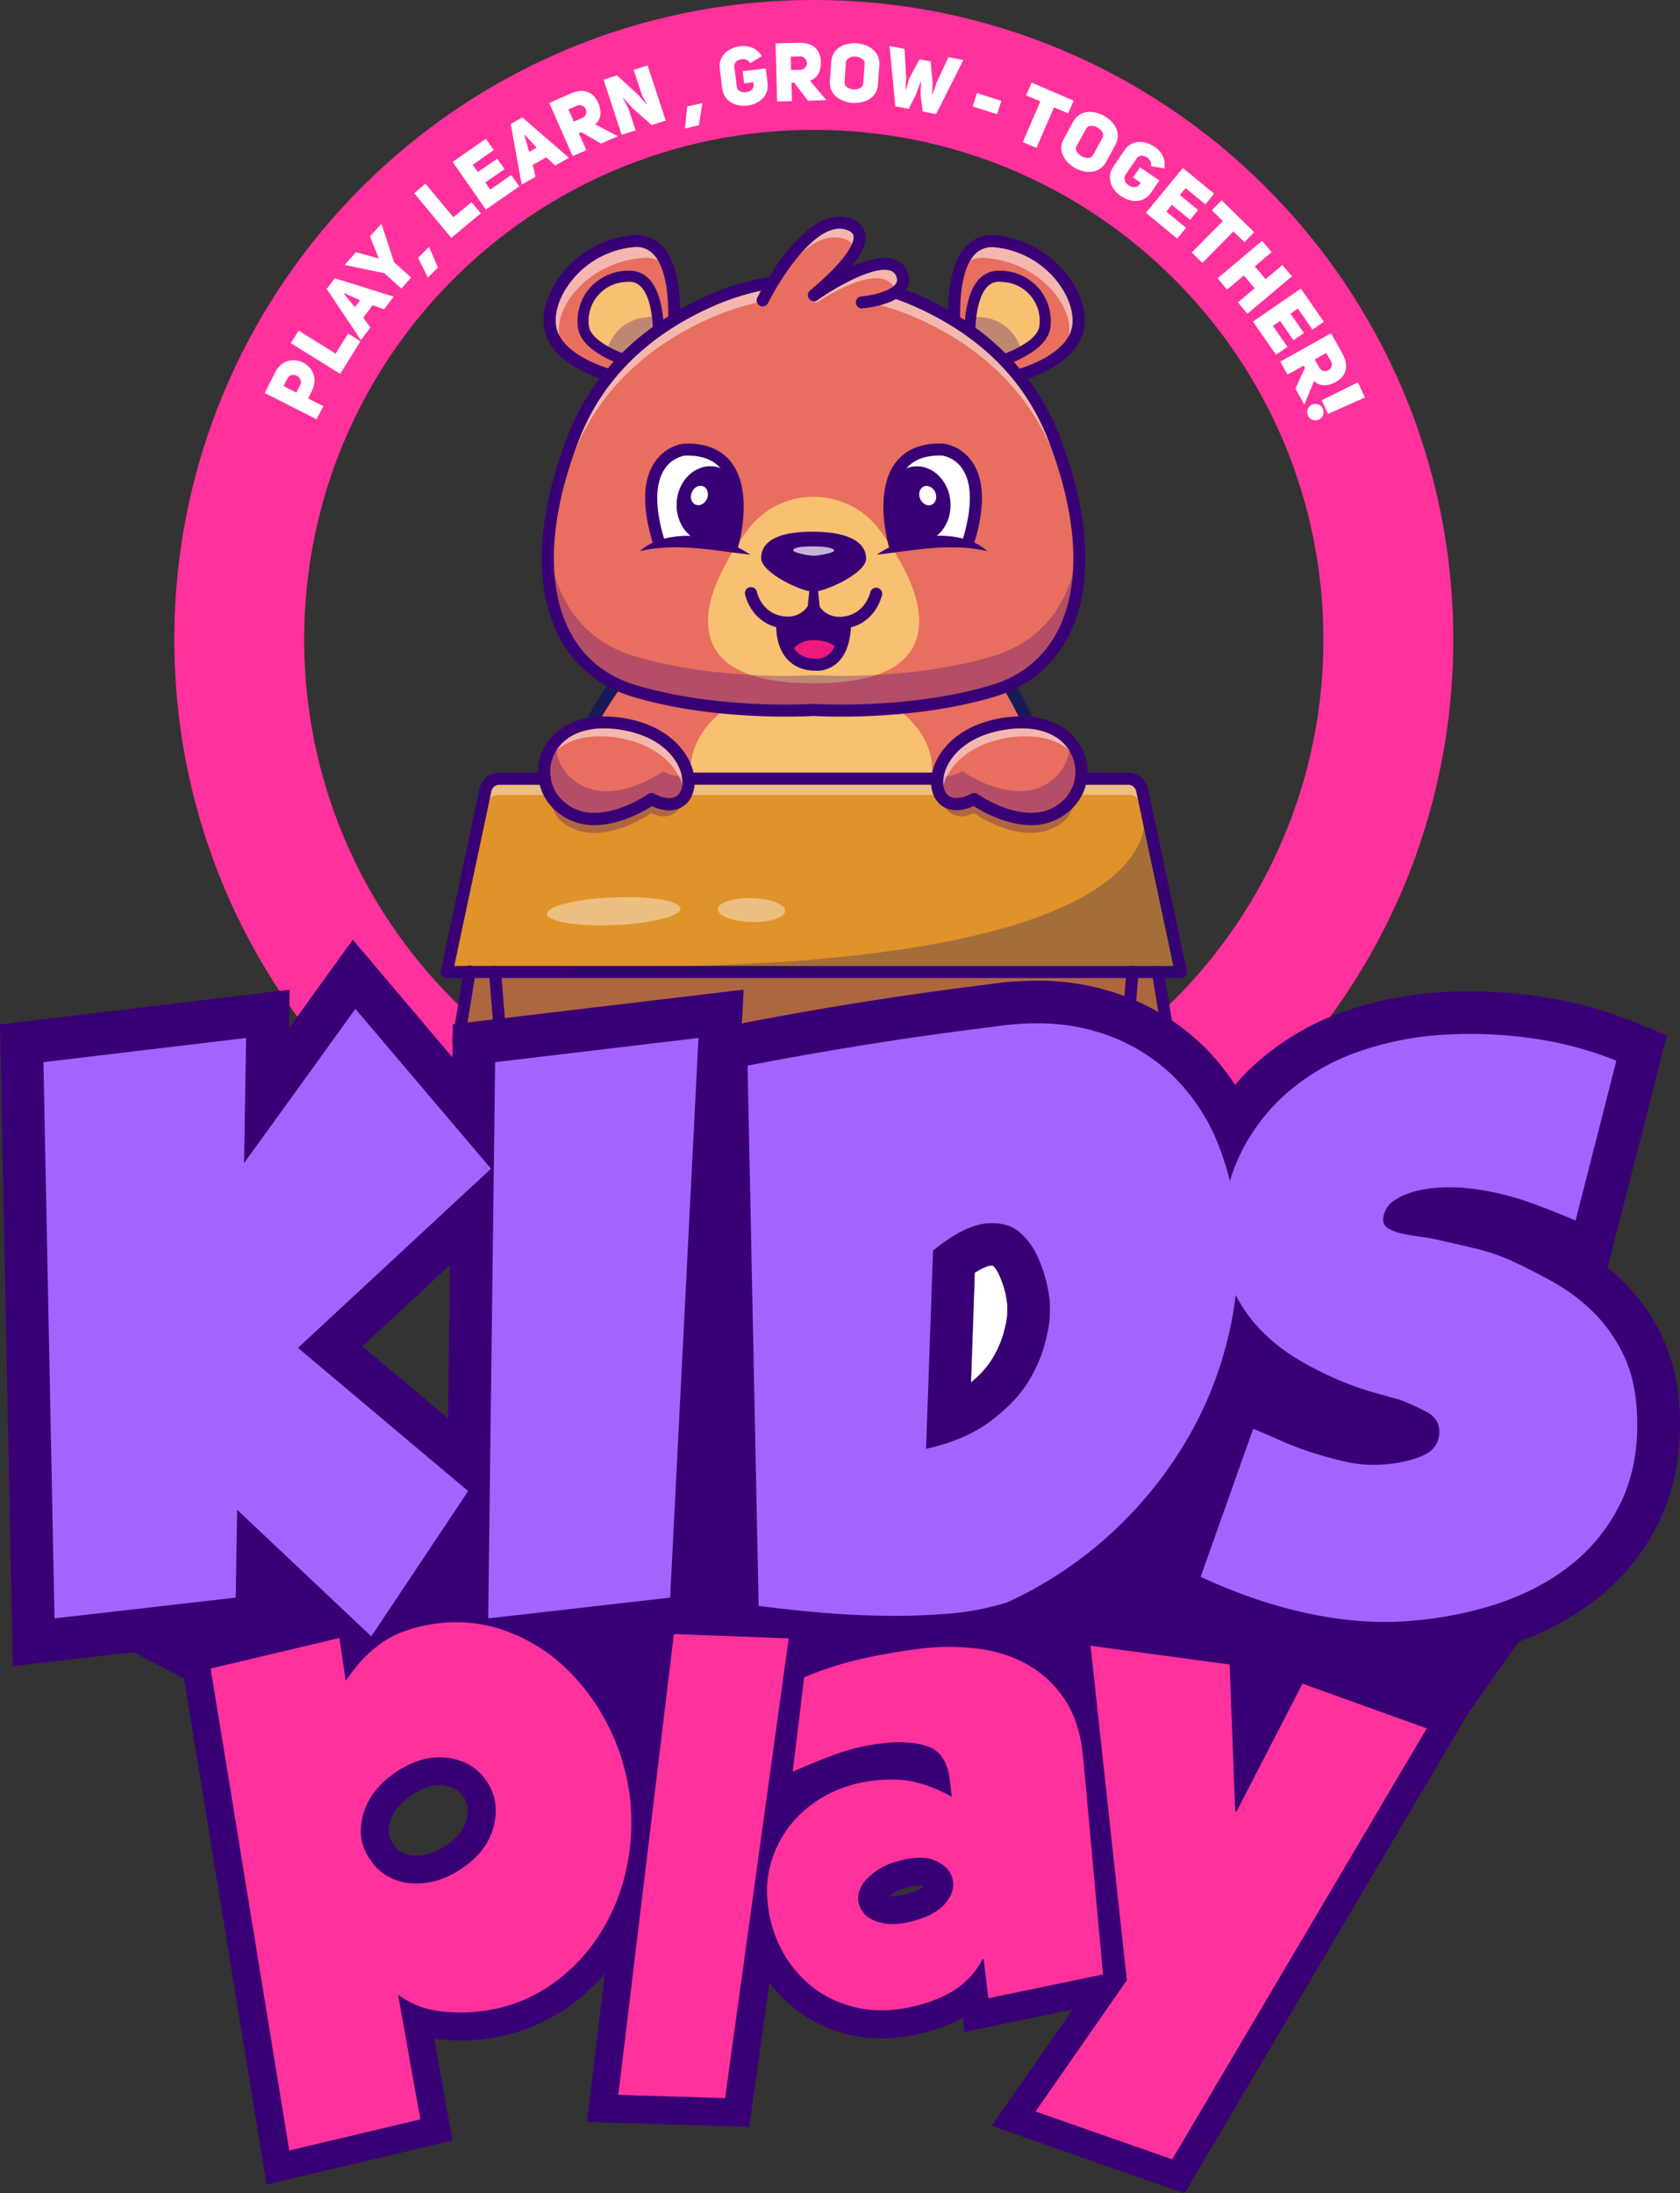 <svg xmlns="http://www.w3.org/2000/svg" viewBox="0 0 752.43 982.19"><rect x="0" y="0" width="752.43" height="982.19" fill="#333333" stroke="none"/><defs><style>.cls-1{fill:#ff319d;}.cls-2{fill:#e86e5f;}.cls-3{fill:#f8c071;}.cls-4{fill:#1a1a5a;}.cls-5{fill:#e0922b;}.cls-6{opacity:0.4;}.cls-7{fill:#fff;}.cls-8{fill:#ac4917;}.cls-9{opacity:0.3;}.cls-10{fill:#390075;}.cls-11{opacity:0.5;}.cls-12{fill:#f4aa6b;}.cls-13{opacity:0.7;}.cls-14{fill:#ed197c;}.cls-15{fill:#a463ff;}</style></defs><g id="Layer_2" data-name="Layer 2"><g id="Layer_1-2" data-name="Layer 1"><path class="cls-1" d="M364.47,0C206.3,0,78.07,128.23,78.07,286.4S206.3,572.81,364.47,572.81,650.88,444.58,650.88,286.4,522.65,0,364.47,0Zm0,514.66c-126.06,0-228.25-102.2-228.25-228.26S238.41,58.15,364.47,58.15,592.73,160.34,592.73,286.4,490.53,514.66,364.47,514.66Z"></path><path class="cls-2" d="M287.16,292.26s-28.1,30.19-32.27,59.33l13,40.08H469.84l2.08-36.43s-10.41-50-52.05-87.44Z"></path><ellipse class="cls-3" cx="363.41" cy="344.83" rx="54.13" ry="38.87"></ellipse><path class="cls-4" d="M469.84,394.38H267.9a2.71,2.71,0,0,1-2.58-1.87l-13-40.08a2.8,2.8,0,0,1-.11-1.22c4.24-29.65,31.8-59.54,33-60.8a2.79,2.79,0,0,1,1.5-.82l132.71-24.46a2.74,2.74,0,0,1,2.31.65c41.82,37.64,52.45,86.83,52.89,88.9a3.4,3.4,0,0,1,.05.71l-2.08,36.43A2.72,2.72,0,0,1,469.84,394.38Zm-200-5.43H467.27l1.92-33.49c-1-4.35-12.24-50-50.15-84.74l-130.48,24c-4,4.48-26.95,31.13-30.89,56.59Z"></path><polygon class="cls-5" points="223.93 462.21 205.34 465.9 210.35 435.24 221.73 435.24 223.93 462.21"></polygon><path class="cls-5" d="M528.85,435.24H200.1l17.35-81.58a6.26,6.26,0,0,1,6.14-5h20.35a20.89,20.89,0,0,0,7.24,12.72c16.28,13.82,40.59-3.57,40.59-3.57,11.15,5.85,17.38-.43,16.5-9.15H419.8c-.88,8.72,5.35,15,16.5,9.15,0,0,24.31,17.39,40.59,3.57a20.81,20.81,0,0,0,7.25-12.83l.86.11h20.37a6.28,6.28,0,0,1,6.14,5Z"></path><polygon class="cls-5" points="507.21 435.24 505.02 462.21 494.5 591.37 234.45 591.37 223.93 462.21 221.73 435.24 507.21 435.24"></polygon><polygon class="cls-5" points="523.61 465.9 505.02 462.21 507.21 435.24 518.59 435.24 523.61 465.9"></polygon><g class="cls-6"><path class="cls-7" d="M243.94,350.77H223.59a6.26,6.26,0,0,0-6.14,5L200.1,437.32h1.11L217.45,361a6.26,6.26,0,0,1,6.14-5h20.35a.3.3,0,0,1,0,.1v-5.2A.43.43,0,0,0,243.94,350.77Z"></path></g><g class="cls-6"><path class="cls-7" d="M419.8,350.77H309V356H419.8a15,15,0,0,0,.07,3.68v-5.2A15,15,0,0,1,419.8,350.77Z"></path></g><g class="cls-6"><path class="cls-7" d="M511.51,355.74a6.28,6.28,0,0,0-6.14-5H485l-.59-.08v5.21l.59.08h20.37a6.28,6.28,0,0,1,6.14,5l16.24,76.37h1.1Z"></path></g><rect class="cls-8" x="344.26" y="550.02" width="46.1" height="41.66"></rect><g class="cls-9"><path class="cls-10" d="M221.73,435.24l1.85,22.7H474.12a13,13,0,0,1,13,14.35l-.67,6.73h0A112.12,112.12,0,0,1,374.88,580H233.52l.93,11.38H494.51L505,462.21l2.19-27Z"></path></g><g class="cls-9"><polygon class="cls-10" points="223.93 462.21 205.34 465.9 210.35 435.24 221.73 435.24 223.93 462.21"></polygon></g><g class="cls-9"><polygon class="cls-10" points="523.61 465.9 505.02 462.21 507.21 435.24 518.59 435.24 523.61 465.9"></polygon></g><g class="cls-9"><path class="cls-10" d="M307.61,354.67a11.59,11.59,0,0,0,.7-3.2c-.48,8.32-6.54,17.87-16.54,12.61,0,0-24.31,17.4-40.59,3.57-4.1-3.48-6.51-14.26-7.24-19a20.89,20.89,0,0,0,7.24,12.72c16.28,13.82,40.59-3.57,40.59-3.57C300.1,362.21,305.69,359.81,307.61,354.67Z"></path></g><g class="cls-9"><path class="cls-10" d="M420.24,354.67a11.59,11.59,0,0,1-.7-3.2c.48,8.32,6.54,17.87,16.54,12.61,0,0,24.32,17.4,40.59,3.57,4.11-3.48,6.51-14.26,7.24-19a20.84,20.84,0,0,1-7.24,12.72c-16.27,13.82-40.59-3.57-40.59-3.57C427.75,362.21,422.16,359.81,420.24,354.67Z"></path></g><g class="cls-6"><ellipse class="cls-7" cx="274.83" cy="408.08" rx="29.96" ry="6.22" transform="translate(-16.49 11.6) rotate(-2.35)"></ellipse></g><g class="cls-6"><ellipse class="cls-7" cx="336.59" cy="407.55" rx="5.36" ry="15.11" transform="translate(-79.64 733.35) rotate(-88.5)"></ellipse></g><path class="cls-2" d="M291.77,357.84s-24.31,17.39-40.59,3.57a20.89,20.89,0,0,1-7.24-12.72c-1.67-10.79,5.44-22.55,21-24.81a46,46,0,0,1,16.08.72c12.3,2.54,20.08,8.68,24.06,15.17a21.34,21.34,0,0,1,3.15,8.92C309.15,357.41,302.92,363.69,291.77,357.84Z"></path><g class="cls-9"><path class="cls-10" d="M249,332a20.53,20.53,0,0,0,7.44,17c16.28,13.82,40.59-3.57,40.59-3.57,4.56,2.39,8.29,2.75,11.06,1.75.1.54.19,1.07.24,1.59.88,8.72-5.35,15-16.5,9.15,0,0-24.32,17.39-40.6,3.57A20.84,20.84,0,0,1,244,348.58,20.45,20.45,0,0,1,249,332Z"></path></g><g class="cls-11"><path class="cls-7" d="M306.29,354.94a21.5,21.5,0,0,0-3.16-8.93c-4-6.48-11.75-12.62-24.05-15.16a46.09,46.09,0,0,0-16.09-.73c-9.6,1.4-16,6.39-19.07,12.54.85-9.18,8-17.91,21.16-19.83a46.28,46.28,0,0,1,16.08.73c12.3,2.54,20.08,8.68,24,15.17a21.23,21.23,0,0,1,3.16,8.92,11.66,11.66,0,0,1-2,8.42C306.34,355.69,306.32,355.32,306.29,354.94Z"></path></g><path class="cls-2" d="M484.14,348.58a20.81,20.81,0,0,1-7.25,12.83c-16.28,13.82-40.59-3.57-40.59-3.57-11.15,5.85-17.38-.43-16.5-9.15a21.34,21.34,0,0,1,3.15-8.92c4-6.49,11.76-12.63,24.06-15.17a46,46,0,0,1,16.08-.72C478.63,326.13,485.75,337.81,484.14,348.58Z"></path><g class="cls-9"><path class="cls-10" d="M479.12,332a19.57,19.57,0,0,1-.19,4.12,20.79,20.79,0,0,1-7.24,12.84c-16.28,13.82-40.6-3.57-40.6-3.57-4.55,2.39-8.29,2.75-11,1.75-.1.54-.19,1.07-.24,1.59-.88,8.72,5.35,15,16.5,9.15,0,0,24.31,17.39,40.59,3.57a20.81,20.81,0,0,0,7.25-12.83A20.43,20.43,0,0,0,479.12,332Z"></path></g><g class="cls-11"><path class="cls-7" d="M421.88,354.94A21.22,21.22,0,0,1,425,346c4-6.48,11.75-12.62,24-15.16a46,46,0,0,1,16.08-.73c9.6,1.4,16,6.39,19.08,12.54-.85-9.18-7.95-17.91-21.16-19.83a46.28,46.28,0,0,0-16.08.73c-12.3,2.54-20.08,8.68-24.06,15.17a21.34,21.34,0,0,0-3.15,8.92,11.66,11.66,0,0,0,2,8.42C421.82,355.69,421.84,355.32,421.88,354.94Z"></path></g><path class="cls-10" d="M266.29,369.51a25.32,25.32,0,0,1-16.87-6,23.07,23.07,0,0,1-6.09-28c4.58-9.4,17-17.89,38.28-13.51,18.14,3.74,26.84,14.77,28.94,23.86,1.41,6.14-.11,11.81-4,14.8-2.18,1.69-6.89,3.86-14.58.36C288.25,363.37,277.59,369.51,266.29,369.51Zm4.24-43.33c-10.59,0-18.63,4.09-22.32,11.66a17.72,17.72,0,0,0,4.72,21.5c14.46,12.28,37-3.55,37.26-3.71a2.74,2.74,0,0,1,2.84-.2c4.36,2.29,8,2.6,10.22.88s2.94-5.23,2-9.28c-1.71-7.44-9.12-16.54-24.73-19.77A50.08,50.08,0,0,0,270.53,326.18Z"></path><path class="cls-10" d="M461.78,369.51c-11.3,0-22-6.14-25.69-8.54-7.69,3.49-12.4,1.33-14.58-.36-3.88-3-5.4-8.66-4-14.8,2.1-9.09,10.8-20.12,28.94-23.86,21.23-4.38,33.7,4.11,38.28,13.51a23.07,23.07,0,0,1-6.09,28A25.32,25.32,0,0,1,461.78,369.51Zm-23.9-13.88c.22.16,22.8,16,37.26,3.71a17.72,17.72,0,0,0,4.72-21.5c-4.78-9.81-16.86-13.76-32.3-10.58-15.62,3.23-23,12.33-24.74,19.77-.94,4.05-.17,7.6,2,9.28s5.85,1.41,10.21-.88a2.72,2.72,0,0,1,2.84.2Z"></path><path class="cls-10" d="M419.41,351.41H308.27a2.72,2.72,0,0,1,0-5.43H419.41a2.72,2.72,0,1,1,0,5.43Z"></path><path class="cls-10" d="M528.85,438H200.1a2.71,2.71,0,0,1-2.66-3.28l17.35-81.57a9,9,0,0,1,8.79-7.12h20.36a2.72,2.72,0,1,1,0,5.43H223.58a3.58,3.58,0,0,0-3.48,2.82l-16.65,78.29H525.5l-16.65-78.29a3.58,3.58,0,0,0-3.48-2.82H485a2.72,2.72,0,0,1,0-5.43h20.37a9,9,0,0,1,8.79,7.12l17.35,81.57a2.71,2.71,0,0,1-2.66,3.28Z"></path><path class="cls-10" d="M496.63,594.08H238c-.88,0-1.6-1.21-1.6-2.71s.72-2.72,1.6-2.72H496.63c.88,0,1.59,1.22,1.59,2.72S497.51,594.08,496.63,594.08Z"></path><path class="cls-10" d="M234.44,594.08a2.71,2.71,0,0,1-2.7-2.49L219,435.46a2.71,2.71,0,1,1,5.41-.44l12.71,156.13a2.72,2.72,0,0,1-2.48,2.93Z"></path><path class="cls-10" d="M205.34,468.62a2.71,2.71,0,0,1-2.68-3.15l5-30.67a2.72,2.72,0,1,1,5.36.88l-4.39,26.8,14.75-2.93a2.71,2.71,0,1,1,1.06,5.32l-18.59,3.7A3.17,3.17,0,0,1,205.34,468.62Z"></path><path class="cls-10" d="M494.5,594.08h-.22a2.73,2.73,0,0,1-2.49-2.93L504.51,435a2.71,2.71,0,1,1,5.41.44L497.21,591.59A2.72,2.72,0,0,1,494.5,594.08Z"></path><path class="cls-10" d="M523.61,468.62a3.17,3.17,0,0,1-.53-.05l-18.59-3.7a2.71,2.71,0,1,1,1.06-5.32l14.75,2.93-4.39-26.8a2.72,2.72,0,0,1,5.36-.88l5,30.67a2.71,2.71,0,0,1-2.68,3.15Z"></path><path class="cls-2" d="M273.05,168.07s-23.9-6.22-26.59-21.21,13.37-36.52,36.79-38.77c19.8-1.89,18.64,29.54,18.74,35.09"></path><path class="cls-10" d="M272.92,168.59c-1-.25-24.27-6.48-27-21.63-1.23-6.83,1.25-14.94,6.81-22.26a43.59,43.59,0,0,1,30.46-17.14,13.75,13.75,0,0,1,11,3.38c8.23,7.45,8.3,24.52,8.32,30.95,0,.51,0,.94,0,1.28l-1.07,0c0-.34,0-.78,0-1.29,0-5.7-.09-23-8-30.17a12.72,12.72,0,0,0-10.18-3.1,42.56,42.56,0,0,0-29.71,16.72c-5.29,7-7.76,15-6.6,21.42,2.6,14.48,26,20.72,26.2,20.78Z"></path><g class="cls-11"><path class="cls-7" d="M298.08,118.62a14,14,0,0,0-10.71-3.05c-23.42,2-39.48,21.53-36.79,35.1a14,14,0,0,0,.58,2,16.57,16.57,0,0,1-5.34-8.77c-2.7-13.57,13.37-33.06,36.79-35.09C290.9,108.13,295.51,112.7,298.08,118.62Z"></path></g><path class="cls-12" d="M282.77,162s-19.47-5.58-21.21-15.25,5.17-22.74,20.35-22.79c13.27,0,12.82,24,12.89,27.58"></path><path class="cls-10" d="M282.77,164.65a2.64,2.64,0,0,1-.74-.1c-2.16-.62-21.15-6.36-23.12-17.37a22.51,22.51,0,0,1,5-17.89,23,23,0,0,1,18-8.06h0c7,0,15.32,5.14,15.55,29.59v.63a2.71,2.71,0,0,1-2.65,2.75h-.05a2.7,2.7,0,0,1-2.7-2.65v-.68c-.08-9.06-1.52-24.25-10.15-24.25h0c-7.29,0-11.59,3.34-13.9,6.12a17,17,0,0,0-3.8,13.49c1.17,6.52,14.66,11.8,19.29,13.13a2.7,2.7,0,0,1-.74,5.29Z"></path><path class="cls-3" d="M294.8,151.5l-12,10.46a61.62,61.62,0,0,1-11-4.54c-4.75-2.58-9.43-6.2-10.24-10.71-1.73-9.67,5.17-22.74,20.35-22.78,8.65,0,11.47,10.18,12.41,18.29A89.8,89.8,0,0,1,294.8,151.5Z"></path><path class="cls-10" d="M282.9,162.55l-.28-.08a62,62,0,0,1-11.07-4.58c-6.27-3.39-9.81-7.12-10.52-11.08a20.34,20.34,0,0,1,4.51-16.14c2.75-3.31,7.83-7.26,16.37-7.28h0c7,0,11.48,6.49,12.9,18.76a83.4,83.4,0,0,1,.48,8.67v.92ZM282,124.46h0c-8.12,0-12.94,3.76-15.55,6.89a19.26,19.26,0,0,0-4.27,15.27c.81,4.51,5.87,8.11,10,10.33a63.08,63.08,0,0,0,10.58,4.41l11.62-10.1v-.43a80.3,80.3,0,0,0-.47-8.55C292.85,134.15,290,124.46,282,124.46Z"></path><g class="cls-9"><path class="cls-10" d="M294.8,151.5l-12,10.46a61.62,61.62,0,0,1-11-4.54c1.81-7.88,8.57-15.45,20.11-15.49a9.76,9.76,0,0,1,2.41.29A89.8,89.8,0,0,1,294.8,151.5Z"></path></g><path class="cls-10" d="M282.77,164.21a2.27,2.27,0,0,1-.62-.09c-2.13-.61-20.87-6.28-22.8-17a22,22,0,0,1,4.87-17.53,22.55,22.55,0,0,1,17.68-7.9h0c6.78,0,14.87,5.06,15.1,29.14v.64a2.26,2.26,0,0,1-2.21,2.29h0a2.25,2.25,0,0,1-2.25-2.21v-.68c-.15-15.92-3.91-24.69-10.6-24.69h0c-7.47,0-11.87,3.43-14.25,6.29a17.44,17.44,0,0,0-3.89,13.85c1.22,6.79,14.57,12,19.61,13.48a2.25,2.25,0,0,1-.62,4.42Z"></path><path class="cls-10" d="M273.05,170.77a2.71,2.71,0,0,1-.68-.09c-1-.27-25.61-6.85-28.57-23.34-1.33-7.42,1.3-16.15,7.21-24a45.82,45.82,0,0,1,32-18,15.85,15.85,0,0,1,12.66,3.92c8.94,8.1,9,25.86,9,32.55,0,.5,0,.92,0,1.25a2.7,2.7,0,0,1-2.65,2.75H302a2.7,2.7,0,0,1-2.69-2.65c0-.35,0-.79,0-1.33,0-5.46-.09-22.07-7.27-28.57a10.5,10.5,0,0,0-8.51-2.55,40.44,40.44,0,0,0-28.2,15.87c-4.93,6.51-7.25,13.89-6.2,19.73,2.36,13.1,24.4,19,24.63,19.08a2.7,2.7,0,0,1-.69,5.31Z"></path><path class="cls-2" d="M456.19,168.07s23.9-6.22,26.6-21.21-13.38-36.52-36.8-38.77c-19.8-1.89-18.64,29.54-18.74,35.09"></path><path class="cls-10" d="M456.33,168.59l-.28-1c.24-.06,23.61-6.31,26.21-20.78,1.15-6.44-1.32-14.44-6.61-21.42a42.56,42.56,0,0,0-29.71-16.72,12.7,12.7,0,0,0-10.17,3.1c-7.89,7.14-7.95,24.47-8,30.17,0,.51,0,.95,0,1.29l-1.08,0c0-.34,0-.77,0-1.28,0-6.43.09-23.5,8.33-30.95a13.72,13.72,0,0,1,11-3.38,43.61,43.61,0,0,1,30.47,17.14c5.55,7.32,8,15.43,6.8,22.26C480.59,162.11,457.31,168.34,456.33,168.59Z"></path><g class="cls-11"><path class="cls-7" d="M431.16,118.62a14.06,14.06,0,0,1,10.71-3.05c23.42,2,39.49,21.53,36.79,35.1a11.89,11.89,0,0,1-.58,2,16.53,16.53,0,0,0,5.35-8.77c2.69-13.57-13.37-33.06-36.8-35.09C438.35,108.13,433.73,112.7,431.16,118.62Z"></path></g><path class="cls-12" d="M446.47,162s19.47-5.58,21.21-15.25-5.16-22.74-20.35-22.79c-13.26,0-12.82,24-12.88,27.58"></path><path class="cls-10" d="M446.47,164.65a2.7,2.7,0,0,1-.74-5.29c4.63-1.33,18.12-6.61,19.29-13.13a17,17,0,0,0-3.79-13.49c-2.32-2.78-6.61-6.1-13.9-6.12h0c-8.63,0-10.06,15.19-10.15,24.25v.68a2.7,2.7,0,1,1-5.39-.1v-.63c.22-24.5,8.61-29.64,15.58-29.59a23,23,0,0,1,18,8.06,22.56,22.56,0,0,1,5,17.89c-2,11-21,16.75-23.12,17.37A2.76,2.76,0,0,1,446.47,164.65Z"></path><path class="cls-3" d="M434.45,151.5l12,10.46a61.69,61.69,0,0,0,11-4.54c4.76-2.58,9.43-6.2,10.24-10.71,1.73-9.67-5.17-22.74-20.34-22.78-8.66,0-11.48,10.18-12.41,18.29A84.21,84.21,0,0,0,434.45,151.5Z"></path><path class="cls-10" d="M446.34,162.55,433.9,151.74l0-.92a82.69,82.69,0,0,1,.47-8.67c1.42-12.27,5.88-18.76,12.91-18.76h0c8.53,0,13.61,4,16.37,7.28a20.33,20.33,0,0,1,4.5,16.13c-.71,4-4.25,7.7-10.51,11.09a62.26,62.26,0,0,1-11.08,4.58ZM435,151.26l11.62,10.1A63.11,63.11,0,0,0,457.18,157c4.1-2.22,9.16-5.82,10-10.34a19.21,19.21,0,0,0-4.27-15.26c-2.61-3.13-7.43-6.86-15.55-6.89h0c-8.09,0-10.9,9.69-11.84,17.82a83.11,83.11,0,0,0-.47,8.55Z"></path><g class="cls-9"><path class="cls-10" d="M434.45,151.5l12,10.46a61.69,61.69,0,0,0,11-4.54c-1.81-7.88-8.56-15.45-20.11-15.49a9.62,9.62,0,0,0-2.4.29A84.21,84.21,0,0,0,434.45,151.5Z"></path></g><path class="cls-10" d="M446.47,164.21a2.25,2.25,0,0,1-.62-4.42c5-1.45,18.4-6.69,19.62-13.48a17.48,17.48,0,0,0-3.9-13.85c-2.38-2.86-6.78-6.26-14.24-6.29h0c-6.69,0-10.45,8.77-10.6,24.7v.67a2.29,2.29,0,0,1-2.29,2.21,2.25,2.25,0,0,1-2.2-2.29v-.64c.22-24.08,8.32-29.14,15.09-29.14h0a22.57,22.57,0,0,1,17.69,7.9,22,22,0,0,1,4.86,17.53c-1.93,10.73-20.67,16.4-22.8,17A2.16,2.16,0,0,1,446.47,164.21Z"></path><path class="cls-10" d="M456.19,170.77a2.7,2.7,0,0,1-.68-5.31c.22-.06,22.27-6,24.62-19.08,1.05-5.84-1.27-13.22-6.2-19.73a40.42,40.42,0,0,0-28.2-15.87,10.5,10.5,0,0,0-8.51,2.55C430,119.83,430,136.44,430,141.9c0,.54,0,1,0,1.33a2.7,2.7,0,0,1-5.4-.1c0-.33,0-.75,0-1.25,0-6.69.09-24.45,9-32.55a15.82,15.82,0,0,1,12.65-3.92,45.82,45.82,0,0,1,32,18c5.91,7.8,8.54,16.53,7.21,24-3,16.49-27.53,23.07-28.57,23.34A2.71,2.71,0,0,1,456.19,170.77Z"></path><path class="cls-2" d="M364.39,317.91s42,2.93,80.16-8.44,50.1-55,27.45-113.41c-12.59-32.49-37.95-50.83-60.89-61.11a114.32,114.32,0,0,0-93.44,0c-22.94,10.28-48.3,28.62-60.89,61.11-22.65,58.46-10.73,102,27.45,113.41S364.39,317.91,364.39,317.91Z"></path><path class="cls-10" d="M376.87,318.77c-7.35,0-12-.29-12.48-.32-1.48.1-43,2.65-80.32-8.47-14.68-4.37-25.89-13.73-32.42-27.05-10.48-21.38-8.84-52.3,4.63-87.06,10.57-27.3,31.15-48,61.17-61.41a114.88,114.88,0,0,1,93.88,0c30,13.45,50.59,34.11,61.17,61.41,13.46,34.76,15.11,65.68,4.63,87.06-6.54,13.32-17.75,22.68-32.43,27.05C419.43,317.51,392.26,318.77,376.87,318.77Zm-12.48-1.39h0c.42,0,42.34,2.78,80-8.43,14.38-4.28,25.37-13.45,31.76-26.49,10.35-21.11,8.69-51.73-4.66-86.2-10.47-27-30.86-47.49-60.61-60.82a113.84,113.84,0,0,0-93,0c-29.75,13.33-50.14,33.79-60.61,60.82-13.36,34.47-15,65.09-4.67,86.2,6.4,13,17.38,22.21,31.77,26.49,37.64,11.21,79.55,8.46,80,8.43Z"></path><g class="cls-11"><path class="cls-7" d="M483.37,253.9c-.56-14.89-4.27-31.77-11.37-50.12-12.6-32.49-37.95-50.83-60.89-61.11a114.32,114.32,0,0,0-93.44,0c-22.94,10.28-48.3,28.62-60.89,61.11C249.67,222.13,246,239,245.41,253.9c-.65-16.67,3-36.24,11.37-57.84,12.59-32.49,38-50.83,60.89-61.11a114.32,114.32,0,0,1,93.44,0c22.94,10.28,48.29,28.62,60.89,61.11C480.37,217.66,484,237.23,483.37,253.9Z"></path></g><path class="cls-10" d="M376.83,320.93c-6.93,0-11.48-.25-12.44-.31-3.12.19-44,2.43-80.94-8.57-15.27-4.55-26.94-14.29-33.74-28.17-10.75-21.93-9.14-53.46,4.55-88.79,10.64-27.46,32.18-49.1,62.3-62.6a117.06,117.06,0,0,1,95.65,0c30.12,13.5,51.67,35.15,62.3,62.6,13.69,35.33,15.31,66.86,4.56,88.79-6.81,13.88-18.48,23.62-33.75,28.17C419.8,319.65,392.36,320.93,376.83,320.93Zm-12.44-5.71h.18c.42,0,42,2.75,79.21-8.34,14-4.17,24.23-12.7,30.44-25.37,10.08-20.57,8.4-50.56-4.74-84.47-10.26-26.48-30.27-46.54-59.47-59.63a111.68,111.68,0,0,0-91.24,0c-29.21,13.09-49.22,33.15-59.48,59.63-13.13,33.91-14.82,63.9-4.74,84.47,6.21,12.67,16.46,21.2,30.45,25.37,37.24,11.09,78.79,8.37,79.2,8.34Z"></path><path class="cls-3" d="M411.67,278c0,21.48-21.17,28-47.28,28s-47.28-6.52-47.28-28c0-12.66,8.06-27.42,17.52-40.4a36.82,36.82,0,0,1,59.52,0C403.61,250.56,411.67,265.32,411.67,278Z"></path><path class="cls-10" d="M387.89,250.19c0,6.57-18.37,14.84-23.61,14.8-5.42,0-23.45-8.57-23.4-15.15s6-11.86,23.59-11.74C381.55,238.23,387.94,243.61,387.89,250.19Z"></path><g class="cls-13"><path class="cls-7" d="M373.54,246.62c0,1-7.13,2.28-9.17,2.27s-9.14-1.38-9.13-2.41,2.32-1.84,9.16-1.79C371.05,244.74,373.55,245.59,373.54,246.62Z"></path></g><path class="cls-3" d="M394.16,265.88s-2.26,10.53-13,12.7-15-6.22-15-6.22-4.37,8.36-15.1,6.09-12.9-12.81-12.9-12.81"></path><path class="cls-10" d="M377.74,279.48a14,14,0,0,1-11.64-6.11c-1.44,2.07-6.18,7.52-15.2,5.61-10.95-2.31-13.29-13.12-13.32-13.23l1.06-.22c0,.1,2.23,10.24,12.48,12.4s14.34-5.49,14.51-5.82l.48-.91.48.92c.16.32,4.25,8,14.46,5.94s12.57-12.19,12.59-12.29l1.05.23c0,.11-2.47,10.9-13.43,13.11A18.1,18.1,0,0,1,377.74,279.48Z"></path><path class="cls-10" d="M376,281.63a16.17,16.17,0,0,1-11.68-4.83,16.56,16.56,0,0,1-15.64,4.29c-12.31-2.6-14.88-14.41-15-14.91A2.69,2.69,0,1,1,339,265.1c.08.34,2,8.86,10.82,10.71,8.62,1.82,12.11-4.63,12.15-4.7a2.69,2.69,0,0,1,2.39-1.45h0a2.7,2.7,0,0,1,2.39,1.47c.13.25,3.59,6.53,12.11,4.81,8.91-1.8,10.89-10.53,10.91-10.62a2.69,2.69,0,1,1,5.27,1.13c-.11.5-2.77,12.29-15.11,14.78A19.68,19.68,0,0,1,376,281.63Z"></path><path class="cls-10" d="M365.11,250.26l2,21.72a2.71,2.71,0,0,1-5.4.49,2.35,2.35,0,0,1,0-.53L364,250.25a.57.57,0,0,1,1.13,0Z"></path><path class="cls-2" d="M342,135.43S361.48,95,380.7,100.66c15.9,4.7-11.76,27.75-16.17,31.45a0,0,0,0,0,0,0c4.31-3,33.17-22.67,39.47-8.84C408.68,133.5,386,135.43,386,135.43"></path><path class="cls-10" d="M386,136l-.09-1.07c.15,0,14.43-1.29,17.62-6.75a4.72,4.72,0,0,0,0-4.6,7.2,7.2,0,0,0-4.92-4.2c-10.28-2.79-29.93,10.55-33.76,13.25l-.42.29-.67-.81.55-.51c14.35-12,21.66-21.49,20.6-26.58-.37-1.8-1.81-3.06-4.39-3.82-18.56-5.5-37.88,34.1-38.07,34.5l-1-.47c.8-1.67,19.91-40.8,39.34-35.06,3,.88,4.69,2.43,5.14,4.63,1.22,5.83-6.84,15-15.53,22.89,7.85-4.82,20.63-11.47,28.46-9.35a8.29,8.29,0,0,1,5.61,4.79,5.81,5.81,0,0,1-.08,5.6C401,134.63,386.6,135.92,386,136Z"></path><g class="cls-11"><path class="cls-7" d="M342.14,135.43H342S361.49,95,380.7,100.66c7,2,5.57,7.63,1.44,13.56.89-3.35-.15-6.09-4.58-7.41C363.11,102.53,348.5,124.34,342.14,135.43Z"></path></g><g class="cls-11"><path class="cls-7" d="M401.4,131a7.28,7.28,0,0,0-.5-1.52c-5.2-11.39-25.69-.08-35.16,6h-1a124.46,124.46,0,0,0,9.85-9.55h0c10.34-5.83,25.18-12,29.5-2.55C405.59,126.72,404.09,129.2,401.4,131Z"></path></g><path class="cls-10" d="M386,138.13a2.7,2.7,0,0,1-.23-5.39c4.78-.4,13.2-2.3,15.44-5.66a3.14,3.14,0,0,0,.31-2.94,4.06,4.06,0,0,0-2.72-2.92c-6.94-2.33-23.31,6.59-32.63,13.15a2.73,2.73,0,0,1-3.36-4.3l.17-.14c18.91-15.89,19.55-22.54,19.29-24.2-.06-.45-.24-1.62-2.56-2.58-13.25-5.54-30.25,21.58-35.68,32.5a2.7,2.7,0,1,1-4.83-2.41c.89-1.78,22-43.67,42.59-35.07,4.23,1.76,5.5,4.64,5.82,6.74.59,3.84-1.51,8.71-6.26,14.56,6.8-3,14.07-5.08,19.17-3.36a9.46,9.46,0,0,1,6.14,6.39,8.52,8.52,0,0,1-1,7.58c-4.42,6.6-17.95,7.91-19.48,8Z"></path><path class="cls-10" d="M376.33,289.5c-1.75,4.3-5,8.17-10.85,8.17-6.25,0-9.93-2.93-12.09-6.55-3.46-5.79-3-13.34-3-13.34l15.09-1.8,13,2A33.34,33.34,0,0,1,376.33,289.5Z"></path><path class="cls-14" d="M376.33,291c-1.75,4.54-5,8.63-10.85,8.63a13,13,0,0,1-12.09-6.92c1.72-3.43,4.94-6.58,11-6.58S374.15,288.32,376.33,291Z"></path><path class="cls-10" d="M365.48,300.18c-5.63,0-9.86-2.41-12.55-7.19l-.14-.24.12-.26c2.25-4.5,6.22-6.88,11.48-6.88,5.49,0,9.65,1.71,12.35,5.07l.2.24-.11.29C374.57,297.08,370.65,300.18,365.48,300.18ZM354,292.72a12.49,12.49,0,0,0,11.48,6.39c4.67,0,8.11-2.69,10.23-8-2.49-2.94-6.3-4.43-11.32-4.43C359.6,286.69,356.11,288.71,354,292.72Z"></path><path class="cls-10" d="M365.48,300.37c-5.34,0-9.63-1.69-12.74-5-5.62-6-5.09-15.14-5.06-15.53a2.7,2.7,0,0,1,5.38.35h0c0,.07-.38,7.24,3.64,11.51,2.05,2.18,5,3.28,8.78,3.28a8.26,8.26,0,0,0,6.22-2.42c4.1-4.16,4-12.2,4-12.29a2.71,2.71,0,0,1,2.65-2.74,2.74,2.74,0,0,1,2.75,2.65c0,.42.13,10.36-5.55,16.14A13.59,13.59,0,0,1,365.48,300.37Z"></path><g class="cls-9"><path class="cls-10" d="M444.55,309.47c-38.17,11.37-80.17,8.44-80.17,8.44s-42,2.93-80.15-8.44c-27.28-8.13-41.14-32.68-38.59-67.35,2.13,26.41,15.6,44.92,38.59,51.76,38.17,11.38,80.15,8.45,80.15,8.45s42,2.93,80.17-8.45c23-6.84,36.45-25.35,38.58-51.76C485.69,276.79,471.82,301.34,444.55,309.47Z"></path></g><path class="cls-7" d="M328,244.18s13-44.12-21.53-42.82c0,0-23.38,2.33-11.39,41.36"></path><path class="cls-10" d="M328,246.87a2.56,2.56,0,0,1-.77-.11,2.7,2.7,0,0,1-1.83-3.34c.07-.22,6.34-22.17-2.22-33.15-3.42-4.39-9-6.48-16.51-6.22a13.78,13.78,0,0,0-9.11,6.17c-4.29,6.57-4.26,17.54.09,31.71a2.7,2.7,0,0,1-5.16,1.59c-4.94-16.08-4.72-28.32.64-36.38a19.12,19.12,0,0,1,13.06-8.46h.17c9.43-.36,16.52,2.43,21.09,8.29,10.25,13.17,3.43,37,3.13,38A2.69,2.69,0,0,1,328,246.87Z"></path><ellipse class="cls-10" cx="317.87" cy="225.89" rx="17.1" ry="14.83" transform="translate(72.71 529.15) rotate(-86.45)"></ellipse><ellipse class="cls-7" cx="313.27" cy="221.92" rx="4.45" ry="3.69" transform="translate(-11.73 426.28) rotate(-67.48)"></ellipse><path class="cls-10" d="M329.58,239.54l-5.71,6.33-9.41-2.19,2.67-8s5.6-2.85,5.75-2.17S329.58,239.54,329.58,239.54Z"></path><path class="cls-10" d="M336,248.39c-4.34-.48-8.48-1.07-12.61-1.61s-8.2-1-12.26-1.33a104.93,104.93,0,0,0-12.15-.29c-2,.09-4.06.26-6.12.51s-4.1.67-6.26,1.1a23.46,23.46,0,0,1,5.5-3.64A32.84,32.84,0,0,1,298.4,241a43.29,43.29,0,0,1,13.17-.89,54.29,54.29,0,0,1,12.79,2.59A43.47,43.47,0,0,1,336,248.39Z"></path><path class="cls-7" d="M400.74,244.18s-12.95-44.12,21.53-42.82c0,0,23.38,2.33,11.39,41.36"></path><path class="cls-10" d="M400.74,246.87a2.7,2.7,0,0,1-2.59-1.93c-.29-1-7.11-24.81,3.14-38,4.56-5.86,11.66-8.64,21.08-8.29h.17a19.1,19.1,0,0,1,13.06,8.46c5.36,8.06,5.58,20.3.64,36.38a2.7,2.7,0,0,1-5.16-1.59c4.36-14.17,4.39-25.14.09-31.71a13.76,13.76,0,0,0-9.11-6.17c-7.54-.26-13.09,1.83-16.51,6.22-8.56,11-2.28,32.93-2.22,33.15a2.68,2.68,0,0,1-1.83,3.34A2.5,2.5,0,0,1,400.74,246.87Z"></path><ellipse class="cls-10" cx="410.91" cy="225.89" rx="14.83" ry="17.1" transform="translate(-13.21 25.9) rotate(-3.55)"></ellipse><ellipse class="cls-7" cx="415.51" cy="221.92" rx="3.69" ry="4.45" transform="translate(-53.32 176.09) rotate(-22.52)"></ellipse><path class="cls-10" d="M399.19,239.54l5.72,6.33,9.4-2.19-2.66-8s-5.61-2.85-5.76-2.17S399.19,239.54,399.19,239.54Z"></path><path class="cls-10" d="M392.76,248.39a43.32,43.32,0,0,1,11.66-5.73,54.19,54.19,0,0,1,12.79-2.59,43.29,43.29,0,0,1,13.17.89,33,33,0,0,1,6.27,2.17,23.46,23.46,0,0,1,5.5,3.64c-2.16-.43-4.21-.83-6.26-1.1s-4.09-.42-6.11-.51a105.1,105.1,0,0,0-12.16.29c-4.06.31-8.13.79-12.25,1.33S397.09,247.91,392.76,248.39Z"></path><g class="cls-9"><path class="cls-4" d="M512,361s28.11,76-258.14,71.82l2.88,3.15H529.17Z"></path></g><path class="cls-10" d="M577.25,738.55l-13.31,25.82-1.16-29.92-88.5-11.93,2.07,19.12a59.64,59.64,0,0,0-10.14-7.16,72.83,72.83,0,0,0-27.08-8.62,117.4,117.4,0,0,0-28.12,0,274.79,274.79,0,0,0-28.48,5,165.15,165.15,0,0,0-16.95,4.85l1.94-14-76.74-2.86-6.11,50.65c-.61-1.28-1.24-2.55-1.9-3.82A106.11,106.11,0,0,0,261,737.08a89.78,89.78,0,0,0-30.87-18.68A75.93,75.93,0,0,0,204.51,714a84.59,84.59,0,0,0-12.39.94c-10.84,1.61-20.17,5-27.72,10.1-.33.22-.65.45-1,.68l-1.12-7.5L80.13,737.79,119.36,978.3l83.31-19.72L194.49,913c.64.09,1.28.17,1.92.23a100.43,100.43,0,0,0,10.23.54,83.35,83.35,0,0,0,47.89-15,93.37,93.37,0,0,0,16.34-14.8l-8,66.31,72.71,2.21,9-64.71a62.37,62.37,0,0,0,11.53,11.86,61.07,61.07,0,0,0,22,11,64.06,64.06,0,0,0,16.71,2.21,67.09,67.09,0,0,0,8.1-.5,80.4,80.4,0,0,0,26.76-7.91c.5-.25,1-.51,1.49-.78l.76,6.3,48.47-10.06L444.1,952l86.41,30.24,127-214.87ZM208.94,814.8c-1.09,4.45-4.15,8.28-9.34,11.71l-.1.07a25.31,25.31,0,0,1-8,3.75,21.42,21.42,0,0,1-5.08.66,17.15,17.15,0,0,1-1.9-.11,11.93,11.93,0,0,1-4.88-1.61,10.38,10.38,0,0,1-3.4-3.3l-.18-.26c-2-2.89-2.45-5.82-1.42-9.78,1.17-4.48,4.39-8.45,9.84-12.14,4.38-2.88,8.51-4.35,12.27-4.35a15.33,15.33,0,0,1,2.15.16c4,.58,6.69,2.15,8.65,5.1l.08.11C208.92,806.69,210.23,809.53,208.94,814.8Zm197.38,33.27a25.06,25.06,0,0,1-6.63,1.08,11.84,11.84,0,0,1-1.39-.08,17.55,17.55,0,0,1,7-3.47l.22-.06A23.78,23.78,0,0,1,412,844.4a5.54,5.54,0,0,1,1.61.18C412.77,845.41,410.76,846.83,406.32,848.07Z"></path><path class="cls-10" d="M752.32,632.89c-.52-12.88-3.17-24.42-7.9-34.29a87.55,87.55,0,0,0-17.49-24.75q-3.31-3.26-6.92-6.21l26.57-104-15.44-6.28a178.83,178.83,0,0,0-40.26-10.95,213.92,213.92,0,0,0-32.27-2.46c-3.4,0-6.85.08-10.19.24a161.44,161.44,0,0,0-45,8.29,118,118,0,0,0-38.78,21.85,104.48,104.48,0,0,0-11.48,11.47,104,104,0,0,0-15.23-18.36,102.2,102.2,0,0,0-41.79-23.85,110.6,110.6,0,0,0-31.78-4.43,150.28,150.28,0,0,0-22.48,1.78c-35.54,4.33-72.4,10.15-109.58,17.31l.76-15.07-130.22,15.5-.19,14.85L158,420.83l-28.54,39.53.29-17.12L0,458.74,5.72,746.13l118.71-13.6.2-12.76,45,42.47,30-45-.36,28.92L318.4,732.61,320.21,697l.8,39.05,16.38,2.06c21.89,2.76,40.52,4.27,55.4,4.49,2.66,0,5.26.06,7.72.06a273.3,273.3,0,0,0,28.85-1.25,143.93,143.93,0,0,0,27.37-5.57l1.2-.38,1.14-.53a198.54,198.54,0,0,0,52.25-34.83q6.85-6.42,13-13.24l-10.39,29.24,15.74,7.36c6.65,3.1,13.82,6.07,21.31,8.82a229.55,229.55,0,0,0,23.65,7.27,204.37,204.37,0,0,0,24.95,4.61,171.65,171.65,0,0,0,20.67,1.28c1.49,0,3,0,4.48-.06h.22a190.27,190.27,0,0,0,48.9-8.12,127.32,127.32,0,0,0,41.35-21.22,98.91,98.91,0,0,0,28.17-35.28C750.05,666.72,753.07,650.6,752.32,632.89Zm-590-30,39.18-36.38-.85,68.63Zm288.77-14.48c0,.25,0,2.62-1.67,8.69a45.47,45.47,0,0,1-5.6,12.24,42.34,42.34,0,0,1-8.9,9.61l1.71-49c4.54-2.83,6.58-3.07,6.61-3.07a9.84,9.84,0,0,1,1.16-.07h.36a14.06,14.06,0,0,1,2.84,4.48,43.17,43.17,0,0,1,2.84,8.74c.36,2.13.55,3.33.65,4Zm112.64,31.82,0-.15.47.35ZM44.66,732l38,19.85,68.19,19,59.56-9.49,101.27,13.81,110.2-13.81,82,12.08,72.5,29.35,76-30.11,5.17-5.37L683,731.22l7.67-11.89L503.47,666.78,464,669.85S236.09,666,234.94,666l-123.14-.38L55,667.54,43.9,730.84"></path><path class="cls-15" d="M219.9,523.37l-86.44,80.24,76.21,64.13L166.3,732.8l-60.1-56.7-.62,39.35-81.17,9.29L19.46,475.66l90.77-10.84-.93,56.07,49.88-69.08Z"></path><path class="cls-15" d="M312.83,464.82l-12.7,250.63-81.48,9.29,3.1-249.08Z"></path><path class="cls-15" d="M334.82,477.21q56.07-10.83,109.67-17.35,26-4,46.16,2a82.91,82.91,0,0,1,34.08,19.36,88.45,88.45,0,0,1,21.38,32.53,128.58,128.58,0,0,1,8.36,41.2,161.53,161.53,0,0,1-4.8,45.39,167.46,167.46,0,0,1-18.59,45.23,182.46,182.46,0,0,1-32.84,40.58A178.71,178.71,0,0,1,451,717.62a123.58,123.58,0,0,1-23.7,4.8,292.23,292.23,0,0,1-34.23,1.08q-21.37-.3-53.29-4.33Zm79.93,171.63q17.67-4,28.66-12.24t16.57-17a63.78,63.78,0,0,0,7.9-17.51q2.33-8.67,2.33-13.63v-5.58q0-.61-.93-6a61.75,61.75,0,0,0-4-12.85,32.26,32.26,0,0,0-8.67-12.24q-5.58-4.8-15.18-3.87t-23.55,12.08Z"></path><path class="cls-15" d="M675.6,564q9.6,4.34,19.67,9.91a84.36,84.36,0,0,1,18.28,13.63,68.28,68.28,0,0,1,13.63,19.36q5.42,11.32,6,26.8.93,22-7.12,38.88A79.56,79.56,0,0,1,703.33,701q-14.73,11.63-35.17,18a170.58,170.58,0,0,1-44,7.28,150,150,0,0,1-22.3-1.08A185.34,185.34,0,0,1,579.25,721a206.55,206.55,0,0,1-21.68-6.66q-10.55-3.87-19.83-8.2l23.54-66.3q4.65,1.86,11.16,4.8a144.18,144.18,0,0,0,13.94,5.42q7.43,2.49,15.49,4.34a59.27,59.27,0,0,0,15.8,1.55q11.46-.62,19.36-4t7.59-11.46q-.32-5.26-5.42-8.06A106.47,106.47,0,0,0,627,626.85q-4.65-1.25-12.24-3.41a136,136,0,0,1-16.26-5.89,147.44,147.44,0,0,1-17.5-9,79.37,79.37,0,0,1-16.11-12.7,65.91,65.91,0,0,1-12.09-17.2,53.29,53.29,0,0,1-5.11-22.46q-.61-21.68,7.44-38.57a86.51,86.51,0,0,1,22-28.81,98.61,98.61,0,0,1,32.53-18.28,141.43,141.43,0,0,1,39.66-7.28,194.19,194.19,0,0,1,38.72,2A158.69,158.69,0,0,1,723.93,475l-18.28,71.57q-12.39-5.26-22.62-8.83a123.92,123.92,0,0,0-23.85-5.42,75.2,75.2,0,0,0-10.84-.62,59.73,59.73,0,0,0-12.86,1.39,32.08,32.08,0,0,0-11,4.49,10.6,10.6,0,0,0-5,8.68,4.31,4.31,0,0,0,2.32,3.87,19.45,19.45,0,0,0,5.58,2.17,67,67,0,0,0,6.66,1.24l5.57.77q9,1.86,19.21,4.34A93,93,0,0,1,675.6,564Z"></path><path class="cls-1" d="M152,733.52l2.85,19.17q7.55-11.21,16.59-17.3T194,727.28a65.1,65.1,0,0,1,32,2.89,76.73,76.73,0,0,1,26.59,16.08A93,93,0,0,1,271.7,771.5a95.15,95.15,0,0,1,10,30.36,96.48,96.48,0,0,1-.81,33.4,90.23,90.23,0,0,1-11.8,30.14,80.07,80.07,0,0,1-21.79,23.11,69.21,69.21,0,0,1-30.49,12,77.09,77.09,0,0,1-19.12.25,39.8,39.8,0,0,1-19.41-7.5l10,55.86-58.74,13.91-35.2-215.8Zm54.54,103.42q11.81-7.8,14.59-19.17t-3.11-20q-5.94-8.91-17.27-10.54t-23.15,6.17q-12,8.13-15,19.37t3.27,20.12a23.12,23.12,0,0,0,7.4,7.11,24.36,24.36,0,0,0,9.85,3.29,32.07,32.07,0,0,0,11.41-.82A37.66,37.66,0,0,0,206.49,836.94Z"></path><path class="cls-1" d="M301.81,731.78l51.43,1.92L324.75,939.59l-47.83-1.46Z"></path><path class="cls-1" d="M440.56,877.32l-.51.06a36.87,36.87,0,0,1-16,15.81,67.61,67.61,0,0,1-22.63,6.66,52.11,52.11,0,0,1-20.06-1.37,48.57,48.57,0,0,1-17.55-8.74,52.18,52.18,0,0,1-13.12-15.43,56.48,56.48,0,0,1-6.78-21.44,46,46,0,0,1,1.78-20A49.3,49.3,0,0,1,355,816.06a52.15,52.15,0,0,1,15.52-12.35,58.23,58.23,0,0,1,20.58-6.28Q403,796,411.54,798.5a63.23,63.23,0,0,1,14.75,6.2l-.93-7.74q-1.44-11.87-9.65-14.81t-20.59-1.44a92.53,92.53,0,0,0-20.88,4.88q-9.53,3.51-19.21,7.82l5.11-42.24A149,149,0,0,1,385.33,743a262.92,262.92,0,0,1,27.18-4.72,104.59,104.59,0,0,1,25.13,0,59.81,59.81,0,0,1,22.45,7.11,48.7,48.7,0,0,1,16.67,15.52q6.71,9.93,8.31,25.44L494,884.21l-51.34,10.66ZM402,833.55a28.54,28.54,0,0,0-13.72,7.81q-5.1,5.46-3.61,11.3,1.76,5.8,8.43,8t16.56-.56q9.87-2.76,14.18-8.26t2.6-11.05q-1.37-4.8-7.6-7.59T402,833.55Z"></path><path class="cls-1" d="M553.78,811.31,583.34,754,639,774,525,967l-61.21-21.42,40.88-58.75L488.42,737l62.28,8.39,2.53,65.74Z"></path><path class="cls-7" d="M451.09,588.43c0,.25,0,2.62-1.67,8.69a45.47,45.47,0,0,1-5.6,12.24,42.34,42.34,0,0,1-8.9,9.61l1.71-49c4.54-2.83,6.58-3.07,6.61-3.07a9.84,9.84,0,0,1,1.16-.07h.36a14.06,14.06,0,0,1,2.84,4.48,43.17,43.17,0,0,1,2.84,8.74c.36,2.13.55,3.33.65,4Z"></path><path class="cls-7" d="M118.55,176l4.7-9.28c2.87-5.68,8.4-6.43,12.5-4.35s6.79,7,3.95,12.63L138,178.45l6.8,3.44-3,5.87Zm15.91-3.61c1.83-3.52-4-6.46-5.74-2.9L127,172.91l5.74,2.91Z"></path><path class="cls-7" d="M130.25,153.68l3.5-5.62,16.57,10.31,5.6-9,5.52,3.44-9.09,14.61Z"></path><path class="cls-7" d="M176.32,132.85l-4.26,5.64-5.18-1.8-4.19,5.55,3.2,4.44-4.25,5.63-15.32-22.92,3.61-4.79Zm-15.06,1.59-7.16-3.15-.12.15,4.93,6.11Z"></path><path class="cls-7" d="M179.79,129.21l-7.64-6.84-17.81-3.74,5.09-5.7,10.26,2.86-4-9.88,5.14-5.75,5.68,17.31,7.65,6.83Z"></path><path class="cls-7" d="M196.15,119.81l-4.52,4.48-4.38-8.86,4.9-4.87Z"></path><path class="cls-7" d="M185.48,86.52l5.09-4.23,12.48,15,8.14-6.76,4.16,5-13.23,11Z"></path><path class="cls-7" d="M214,77.08l8.66-6L226,75.73l-8.66,6,2.22,3.2,9.42-6.56,3.55,5.1L217.61,93.86,202.73,72.5,217.6,62.14l3.53,5.07-9.41,6.56Z"></path><path class="cls-7" d="M254.79,70.66l-6.15,3.48-4-3.71-6,3.42,1.16,5.34-6.15,3.47-4.91-27.12,5.22-2.95Zm-14.44-4.54L235,60.38l-.16.09L237,68Z"></path><path class="cls-7" d="M260.33,59.19l-1.08.48,3.35,7.56-6.09,2.69L246,46.12l9.51-4.21c4.91-2.17,9.71-1.6,12.31,3.92,1.95,4.41,1.27,7.68-1.22,9.87l10.1,5.3-7.49,3.31Zm.16-6.26a3,3,0,1,0-2.41-5.45L254.55,49,257,54.49Z"></path><path class="cls-7" d="M270.35,35.68l5.94-1.94,9.42,8.6,3.72,4.27.17-.09s-2.06-4-2.1-4l-3.67-11.22,6.22-2L298.15,54,291.82,56,283,48.12l-3.79-4.25-.16.09,2.37,4.53,3.23,9.89-6.25,2Z"></path><path class="cls-7" d="M313,56.13,306.8,57.5l1-9.83,6.75-1.48Z"></path><path class="cls-7" d="M336,28.3c-1.85-3.29-7.52-1.78-7.1,1.61l1.08,8.87c.5,4,8.05,3.09,7.56-.93l-.12-1-4.12.51-.67-5.47L343,30.66l.78,6.42c.73,6-3.86,9.55-9,10.19s-10.59-1.74-11.32-7.69l-1.08-8.87c-.72-5.83,4-9.38,9.14-10,3.36-.41,7.36.51,9.65,4.41Z"></path><path class="cls-7" d="M355.66,37l-1.18,0,.22,8.27-6.65.17-.69-26,10.4-.28c5.36-.14,9.58,2.21,9.89,8.31.13,4.81-1.75,7.58-4.88,8.66l7.32,8.74-8.19.22Zm2.53-5.73A3,3,0,1,0,358,25.3l-3.86.1.16,6Z"></path><path class="cls-7" d="M372.31,27.54c.42-6,6-8.53,11.37-8.15s10.57,3.73,10.15,9.67l-.62,8.87c-.42,5.94-6,8.53-11.37,8.15s-10.57-3.72-10.16-9.66Zm5.94,9.34c-.14,1.9,1.93,3,4,3.12s4.24-.66,4.38-2.53l.62-8.88c.14-2-2-3.08-4.08-3.23S379,26.1,378.87,28Z"></path><path class="cls-7" d="M424.77,25.62l6.68,1.26L419.26,51.07l-6-1.13-.95-7.51.2-6-.11,0L410.34,42,407,48.76l-6-1.13-2.59-27,6.72,1.27.73,12.82-.37,5.54.18,0,1.63-5.27,4.54-8.42,4.92.92.94,9.49-.18,5.51.11,0,1.73-5.21Z"></path><path class="cls-7" d="M446.58,51.16l-10.93-3.48,1.89-6,10.93,3.48Z"></path><path class="cls-7" d="M472.05,48.06l-7.84,18.2-6.11-2.63,7.84-18.2-6.35-2.73L462.06,37l18.81,8.1L478.4,50.8Z"></path><path class="cls-7" d="M480.66,54.48c2.87-5.26,9-5.26,13.73-2.67s8.06,7.8,5.2,13l-4.27,7.81c-2.85,5.23-9,5.26-13.73,2.67s-8.06-7.8-5.2-13Zm1.5,11c-.92,1.68.51,3.51,2.35,4.52s4.14,1.17,5-.48l4.27-7.8c1-1.78-.49-3.62-2.37-4.65s-4.1-1.07-5,.61Z"></path><path class="cls-7" d="M515.49,74.41c.78-3.69-4.48-6.29-6.4-3.47l-5,7.39c-2.29,3.37,4,7.62,6.29,4.28l.54-.79-3.43-2.34,3.1-4.56,8.66,5.9-3.64,5.35c-3.38,5-9.2,4.63-13.52,1.69s-6.81-8.29-3.44-13.24l5-7.38c3.31-4.86,9.22-4.4,13.47-1.5,2.8,1.9,5.2,5.23,4.35,9.68Z"></path><path class="cls-7" d="M528.45,87.35l8.14,6.71L533,98.45l-8.15-6.7-2.47,3,8.85,7.3-4,4.79-14-11.53,16.55-20.08,14,11.53-3.93,4.76L531,84.23Z"></path><path class="cls-7" d="M552.42,103.63l-13.9,14.12-4.74-4.67L547.68,99l-4.92-4.84,4.38-4.46L561.73,104l-4.38,4.45Z"></path><path class="cls-7" d="M549.57,129.68l-4.25-5.07,19.93-16.73,4.25,5.06L562,119.28l4.82,5.74,7.54-6.33,4.26,5.06-19.93,16.74-4.26-5.07,7.52-6.31-4.82-5.74Z"></path><path class="cls-7" d="M578,140.46l6,8.69-4.69,3.23-6-8.69-3.21,2.21,6.51,9.45-5.12,3.52L561.19,144l21.43-14.77L592.9,144.1l-5.08,3.51-6.51-9.45Z"></path><path class="cls-7" d="M584.46,164.75l-.58-1-7.22,4-3.24-5.8,22.72-12.71,5.07,9.08c2.62,4.69,2.5,9.52-2.75,12.62-4.21,2.35-7.53,2-9.94-.29l-4.34,10.55-4-7.16Zm6.25-.42a3,3,0,1,0,5.2-2.9L594,158.06l-5.2,2.9Z"></path><path class="cls-7" d="M592.38,182.82a3.68,3.68,0,1,1-6.65,3.13,3.68,3.68,0,0,1,6.65-3.13Zm15.76-11.6,3.19,6.79-16.52,7.37-2.88-6.12Z"></path></g></g></svg>
